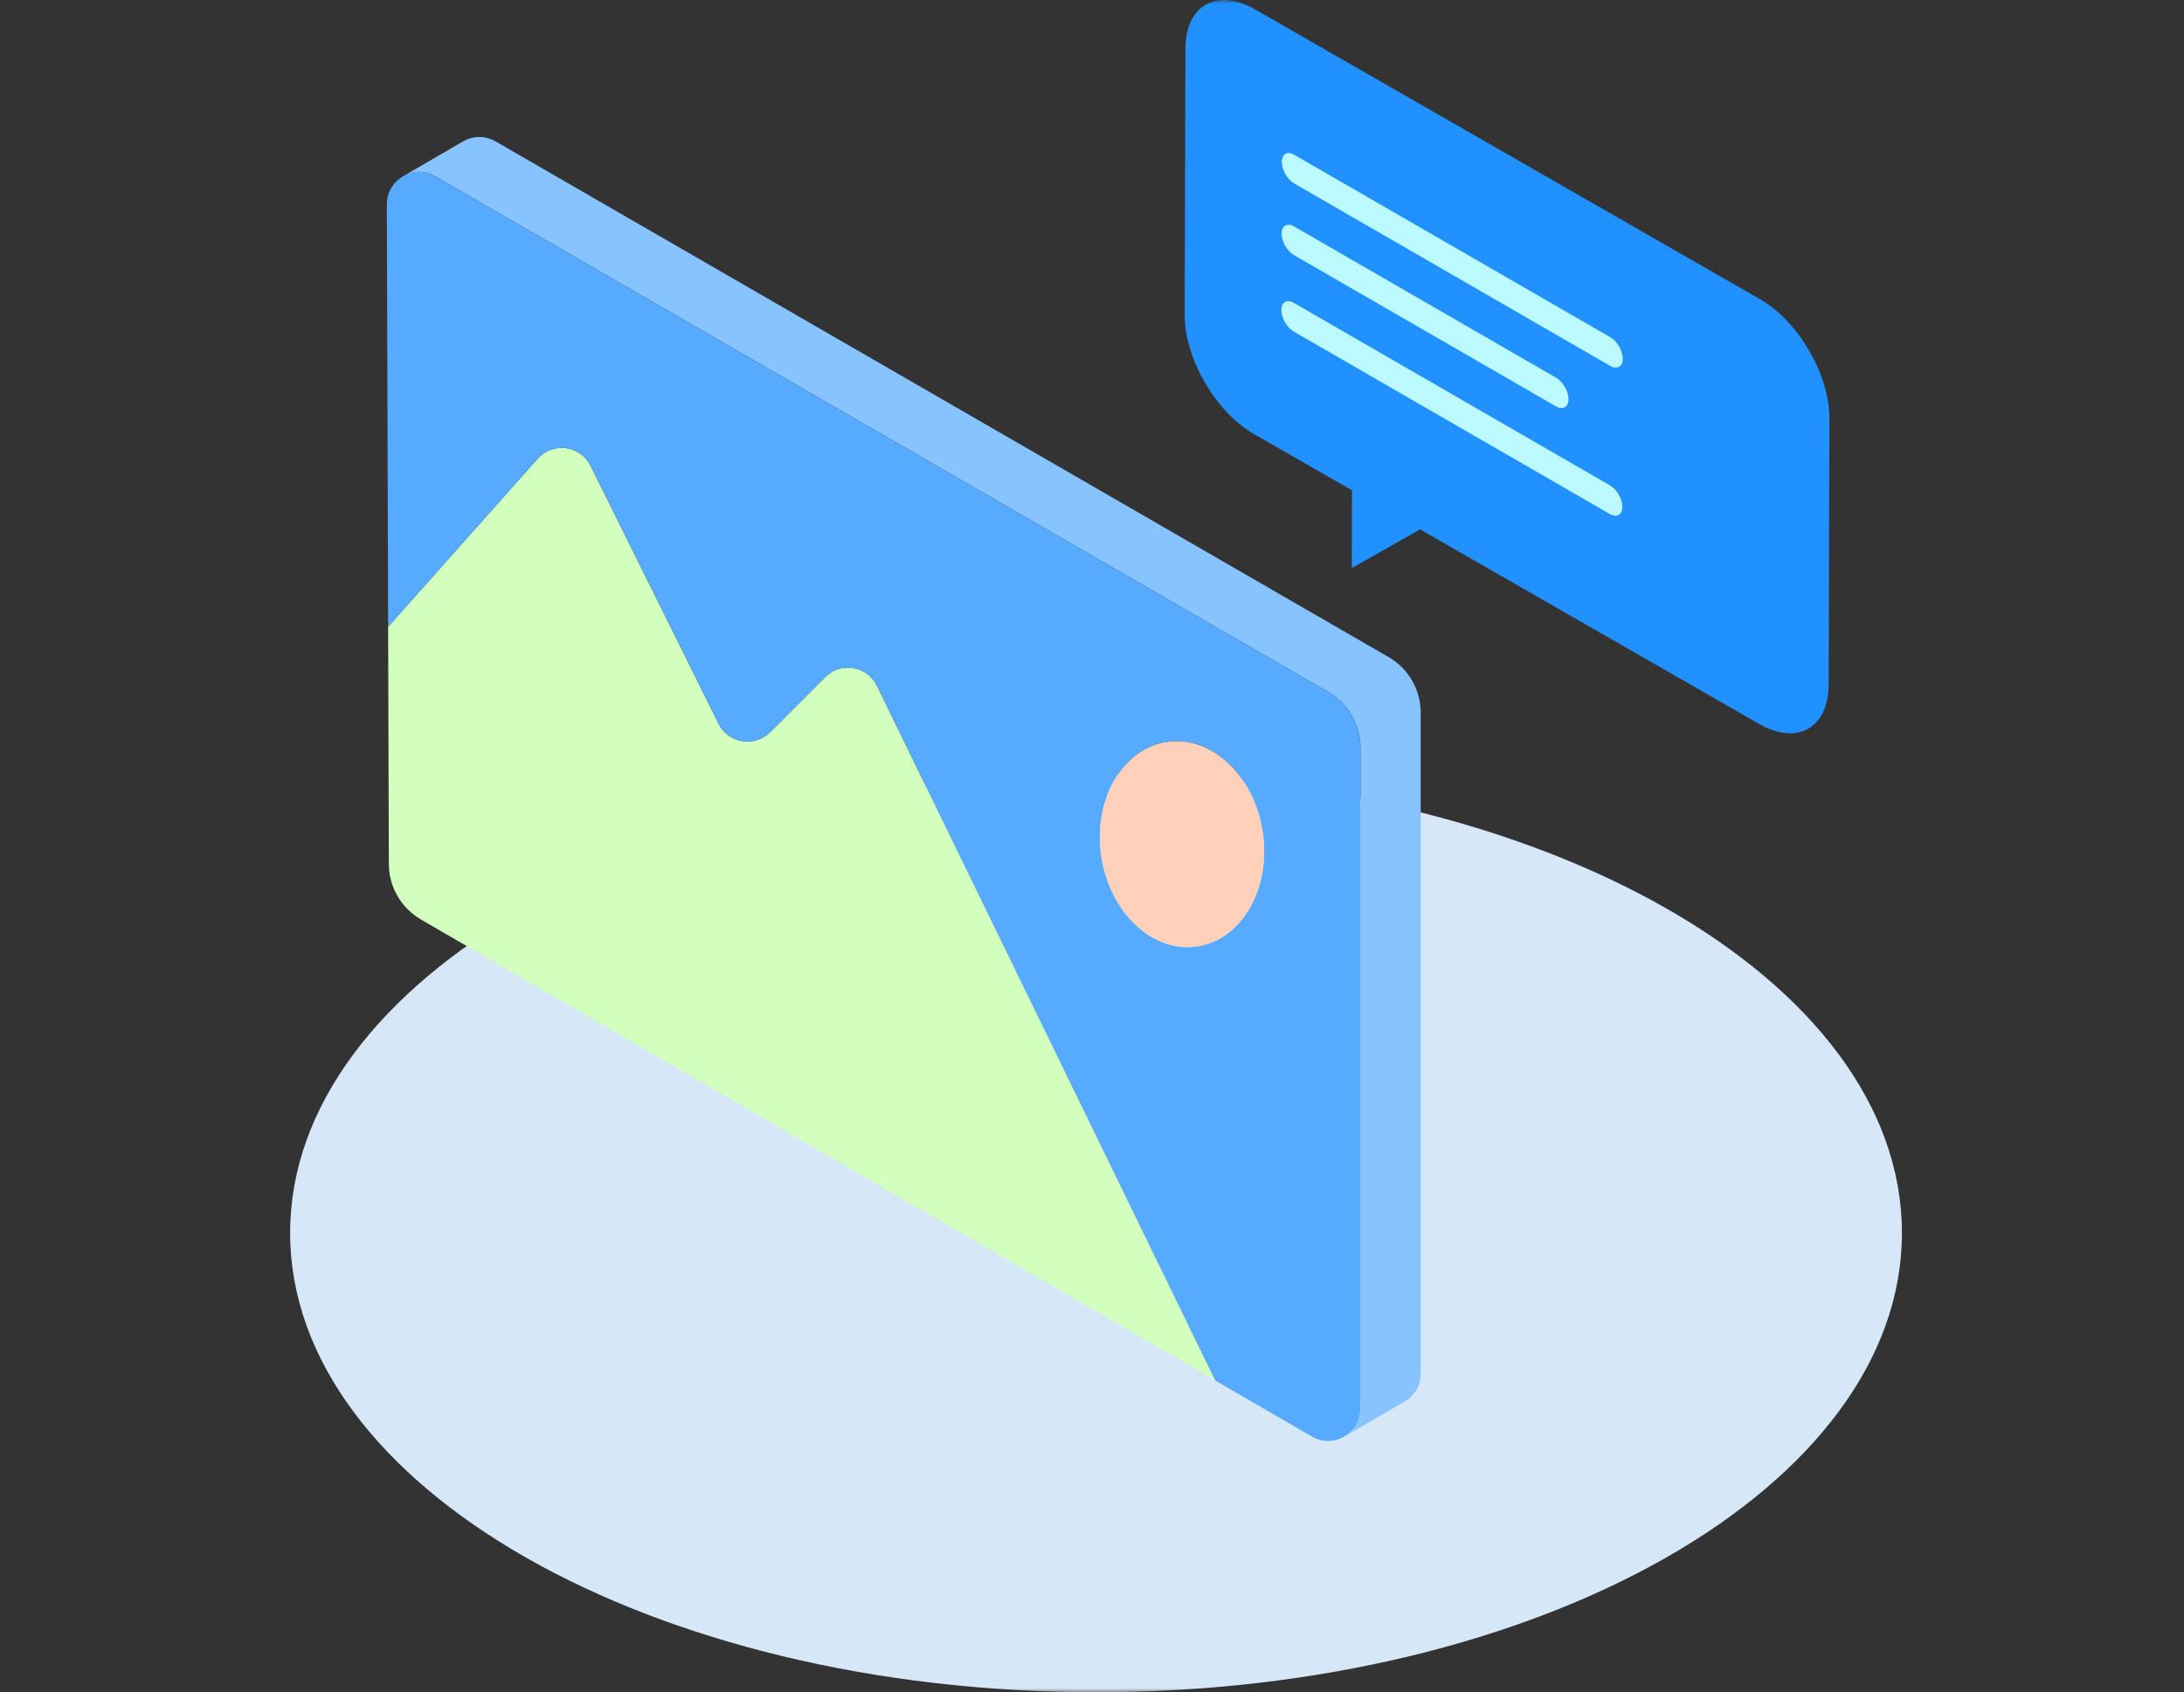 <svg width="271" height="210" viewBox="0 0 271 210" fill="none" xmlns="http://www.w3.org/2000/svg">
<rect x="0" y="0" width="271" height="210" fill="#333333" stroke="none"/>
<mask id="mask0_249_308" style="mask-type:alpha" maskUnits="userSpaceOnUse" x="0" y="0" width="271" height="210">
<rect width="271" height="210" fill="#D9D9D9"/>
</mask>
<g mask="url(#mask0_249_308)">
<path d="M136 96C80.777 96 36 121.528 36 153C36 184.472 80.777 210 136 210C191.223 210 236 184.487 236 153C236 121.528 191.223 96 136 96Z" fill="#D6E7F7"/>
<path d="M172.29 81.531L61.48 17.541C60.14 16.771 58.64 16.871 57.47 17.541L50 21.881C51.17 21.201 52.67 21.111 54.01 21.881L164.81 85.871C167.28 87.301 168.81 89.941 168.81 92.801V174.801C168.81 176.341 167.97 177.591 166.81 178.271L174.29 173.931C175.46 173.261 176.29 172.011 176.29 170.461V88.461C176.29 85.601 174.77 82.961 172.29 81.531Z" fill="#87C3FF"/>
<path d="M102.39 84.031L95.57 90.851C93.64 92.781 90.37 92.251 89.16 89.801L73.28 57.801C72.02 55.261 68.59 54.801 66.71 56.921L48.16 77.781L48.25 107.211C48.25 110.051 49.78 112.681 52.24 114.111L150.8 171.301L108.82 85.101C107.62 82.631 104.34 82.081 102.4 84.021L102.39 84.031Z" fill="#D2FFBE"/>
<path d="M168.8 174.801V92.801C168.8 89.941 167.28 87.301 164.8 85.871L54 21.881C52.66 21.111 51.16 21.211 49.99 21.881C48.83 22.561 48 23.821 48 25.361L48.16 77.791L66.71 56.921C68.59 54.801 72.02 55.261 73.28 57.801L89.16 89.801C90.38 92.251 93.64 92.781 95.57 90.851L102.39 84.031C104.33 82.091 107.61 82.641 108.81 85.111L150.79 171.311L162.79 178.271C164.12 179.041 165.63 178.951 166.79 178.271C167.95 177.591 168.79 176.351 168.79 174.801H168.8ZM148.53 117.451C143 118.261 137.68 113.231 136.65 106.221C135.62 99.211 139.28 92.871 144.81 92.061C150.34 91.251 155.66 96.281 156.69 103.291C157.72 110.301 154.06 116.641 148.53 117.451Z" fill="#56AAFF"/>
<path d="M148.527 117.454C154.063 116.645 157.719 110.305 156.694 103.294C155.668 96.282 150.35 91.255 144.814 92.064C139.278 92.874 135.622 99.214 136.647 106.225C137.672 113.236 142.991 118.264 148.527 117.454Z" fill="#FFD1BA"/>
<path d="M218.397 37.135L155.749 1.177C150.985 -1.559 147.11 0.637 147.093 6.082L147 39.058C146.984 44.502 150.835 51.128 155.599 53.865L167.761 60.845L167.733 70.494L176.206 65.694L218.251 89.823C223.015 92.559 226.89 90.363 226.907 84.918L227 51.942C227.016 46.498 223.165 39.872 218.401 37.135" fill="#2191FF"/>
<path d="M199.816 41.851L160.604 19.212C159.747 18.719 159.055 19.115 159.052 20.097C159.048 21.079 159.741 22.277 160.594 22.77L199.806 45.409C200.662 45.902 201.355 45.506 201.358 44.523C201.361 43.541 200.669 42.344 199.816 41.851Z" fill="#BBFAFF"/>
<path d="M193.083 46.871L160.578 28.105C159.721 27.613 159.029 28.009 159.026 28.991C159.023 29.973 159.715 31.171 160.568 31.663L193.073 50.429C193.93 50.922 194.622 50.526 194.625 49.544C194.628 48.561 193.936 47.364 193.083 46.871Z" fill="#BBFAFF"/>
<path d="M199.764 60.23L160.552 37.591C159.696 37.098 159.003 37.494 159 38.477C158.997 39.459 159.689 40.656 160.542 41.149L199.754 63.788C200.611 64.281 201.303 63.885 201.306 62.903C201.31 61.921 200.617 60.723 199.764 60.23Z" fill="#BBFAFF"/>
</g>
</svg>
